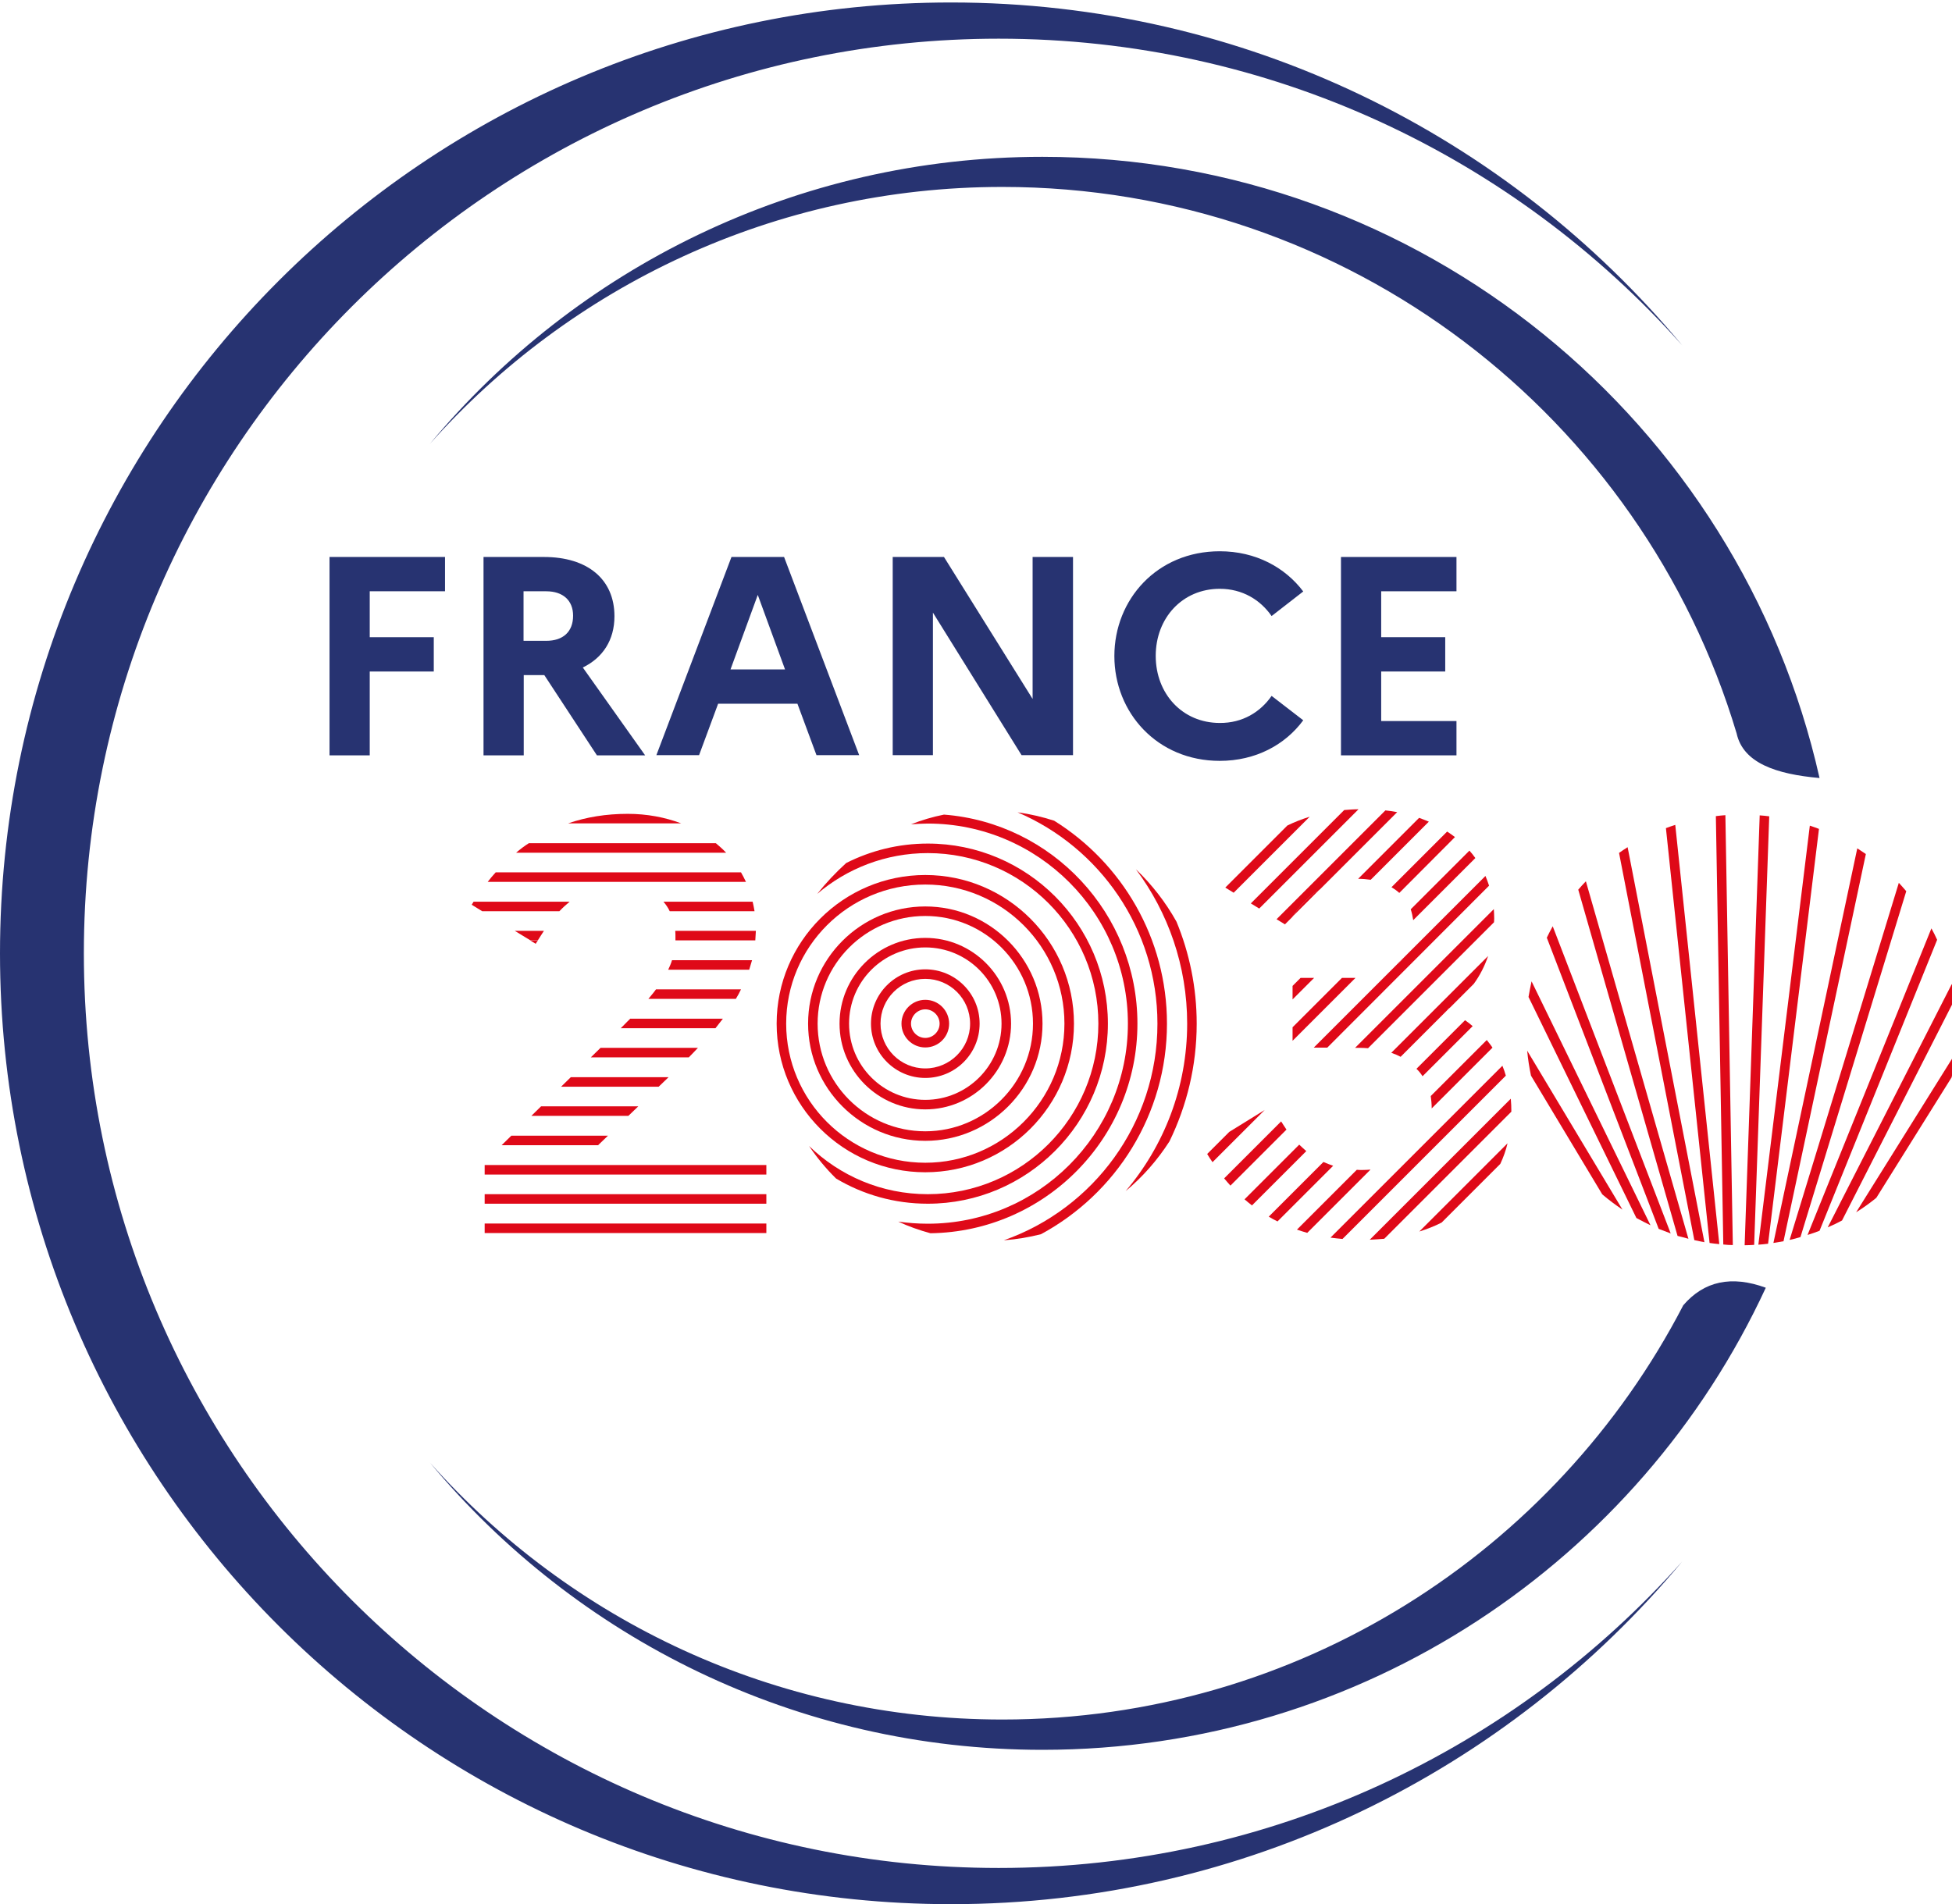 <?xml version="1.0" encoding="UTF-8"?>
<!-- Generator: Adobe Illustrator 26.5.0, SVG Export Plug-In . SVG Version: 6.00 Build 0)  -->
<svg version="1.1" id="Calque_1" xmlns="http://www.w3.org/2000/svg" xmlns:xlink="http://www.w3.org/1999/xlink" x="0px" y="0px" viewBox="0 0 1024.2 999.3" style="enable-background:new 0 0 1024.2 999.3;" xml:space="preserve">
<style type="text/css">
	.st0{fill:#273371;}
	.st1{fill:#DF0918;}
</style>
<g>
	<path class="st0" d="M172.9,292.3h60.6v18H194v24.1h33.6v18H194v44h-21.1V292.3z"/>
	<path class="st0" d="M253.6,292.3h31.8c22.9,0,37,11.7,37,31.1c0,12.5-6.1,21.8-16.6,26.9l32.7,46.1h-25.3l-27.6-42.1h-10.8v42.1   h-21.1V292.3z M274.7,310.3v26h11.9c8.9,0,14.1-4.8,14.1-13.2c0-7.9-5.2-12.8-14.1-12.8H274.7z"/>
	<path class="st0" d="M383.8,292.3h27.6l39.4,104h-22.4l-10-27h-41.6l-10,27h-22.4L383.8,292.3z M411.9,351.3l-14.3-39.1l-14.3,39.1   H411.9z"/>
	<path class="st0" d="M468.3,292.3h27l46.5,74.5v-74.5H563v104h-27l-46.5-74.8v74.8h-21.1V292.3z"/>
	<path class="st0" d="M667.2,365.2l16.6,12.8c-9.5,12.9-25,21.3-43.8,21.3c-32.8,0-55.3-25.3-55.3-55s22.4-55,55.3-55   c18.9,0,34.3,8.5,43.8,21.1l-16.6,12.9c-5.9-8.5-15.3-14.3-27.2-14.3c-19.6,0-33.6,15.3-33.6,35.2s14,35.2,33.6,35.2   C651.9,379.5,661.3,373.7,667.2,365.2z"/>
	<path class="st0" d="M703.6,292.3h60.6v18h-39.5v24.1h33.6v18h-33.6v26h39.5v18h-60.6V292.3z"/>
</g>
<g>
	<path class="st1" d="M281.1,495.3c0.3-0.6,0.7-1.2,1.1-1.7h-3.9L281.1,495.3z"/>
	<path class="st1" d="M340.2,524.2h45.9c1-1.6,1.9-3.3,2.7-5h-44.6C343,520.9,341.6,522.5,340.2,524.2z"/>
	<path class="st1" d="M350.6,508.9h42.5c0.5-1.6,1-3.3,1.5-5h-42C352.1,505.6,351.4,507.2,350.6,508.9z"/>
	<path class="st1" d="M270.1,488.5l8.2,5h3.9c1.1-1.7,2.1-3.4,3.2-5H270.1z"/>
	<path class="st1" d="M354.4,491.9c0,0.5,0,1.1,0,1.6h41.9c0.1-1.6,0.2-3.3,0.3-5h-42.3C354.4,489.6,354.4,490.7,354.4,491.9z"/>
	<path class="st1" d="M298.9,473.2h-50.4c-0.3,0.5-0.7,1.1-1,1.6l5.5,3.4h40.5C295.3,476.3,297.1,474.7,298.9,473.2z"/>
	<path class="st1" d="M351.4,478.2h44.5c-0.3-1.7-0.6-3.4-1-5h-46.8C349.4,474.7,350.5,476.3,351.4,478.2z"/>
	<path class="st1" d="M255.9,462.8h135.5c-0.8-1.7-1.7-3.4-2.6-5H260.1C258.6,459.4,257.2,461.1,255.9,462.8z"/>
	<path class="st1" d="M270.8,447.5H381c-1.7-1.8-3.5-3.4-5.4-5h-98.1C275.1,444,272.9,445.7,270.8,447.5z"/>
	<path class="st1" d="M329.4,427.1c-11.4,0-21.8,1.7-31.3,5h59.3C348.9,428.9,339.4,427.1,329.4,427.1z"/>
	<rect x="254.3" y="642.1" class="st1" width="147.8" height="5"/>
	<rect x="254.3" y="626.7" class="st1" width="147.8" height="5"/>
	<rect x="254.3" y="611.4" class="st1" width="147.8" height="5"/>
	<polygon class="st1" points="263.2,601 313.8,601 319,596 268.3,596  "/>
	<polygon class="st1" points="278.8,585.6 329.7,585.6 334.9,580.6 283.9,580.6  "/>
	<polygon class="st1" points="294.4,570.3 345.6,570.3 350.8,565.3 299.5,565.3  "/>
	<path class="st1" d="M310,554.9h51.4c1.6-1.7,3.3-3.3,4.8-5h-51.1L310,554.9z"/>
	<path class="st1" d="M327.6,537.7l-1.9,1.9h49.7c1.3-1.6,2.6-3.3,3.9-5h-48.6C329.6,535.6,328.6,536.7,327.6,537.7z"/>
</g>
<g>
	<path class="st1" d="M710.6,513.2h-6.5l-25.9,25.9v7.1l33-33C711,513.2,710.8,513.2,710.6,513.2z"/>
	<path class="st1" d="M741.5,482.9l32.6-32.6c-1-1.4-2-2.7-3.1-3.9l-30.8,30.8C740.8,479,741.2,480.9,741.5,482.9z"/>
	<path class="st1" d="M763.4,439.3c-1.3-1-2.7-2-4.1-2.9l-29.2,29.2c1.5,0.9,2.9,1.9,4.1,3L763.4,439.3z"/>
	<polygon class="st1" points="682.4,513.2 678.2,517.4 678.2,524.5 689.5,513.2  "/>
	<path class="st1" d="M744.6,429.2l-32,32c0,0,0.1,0,0.1,0c2.2,0,4.4,0.2,6.5,0.5l30.5-30.5C748.1,430.5,746.4,429.9,744.6,429.2z"/>
	<path class="st1" d="M677.9,481.3l14.7-14.7C686.9,470.1,682.1,475.1,677.9,481.3z"/>
	<path class="st1" d="M726.9,425.3l-57.1,57.1l4.4,2.7l3.7-3.7c4.2-6.2,9-11.2,14.7-14.7l40.5-40.5C731,425.8,729,425.5,726.9,425.3   z"/>
	<path class="st1" d="M705.3,425.1l-49,49l4.4,2.7l52.1-52.1C710.3,424.7,707.8,424.9,705.3,425.1z"/>
	<path class="st1" d="M675.5,433.2l-32.6,32.6l4.4,2.7l39.9-39.9C683.1,429.9,679.2,431.4,675.5,433.2z"/>
	<path class="st1" d="M791,600l-46.3,46.3c4.1-1.3,8-2.8,11.7-4.7l30.8-30.8C788.8,607.4,790.1,603.8,791,600z"/>
	<path class="st1" d="M792.7,576.6l-74,74c2.6-0.1,5.1-0.3,7.6-0.5l66.7-66.7C793,581,792.9,578.8,792.7,576.6z"/>
	<path class="st1" d="M788.3,559.3l-90.2,90.2c2.1,0.3,4.2,0.5,6.3,0.7l85.7-85.7C789.6,562.7,789,561,788.3,559.3z"/>
	<path class="st1" d="M751.2,581.6c0,0,0,0.1,0,0.1l31.9-31.9c-0.9-1.4-2-2.7-3-4l-29.4,29.4C751,577.3,751.2,579.4,751.2,581.6z"/>
	<path class="st1" d="M714.8,614c-1,0-1.9,0-2.9-0.1l-31.4,31.4c1.8,0.6,3.6,1.2,5.4,1.7l33.2-33.2C717.7,613.9,716.3,614,714.8,614   z"/>
	<path class="st1" d="M694.4,609.8l-28.7,28.7c1.5,0.9,3,1.7,4.6,2.5l29.2-29.2C697.7,611.2,696,610.5,694.4,609.8z"/>
	<path class="st1" d="M746.4,564.8l26.3-26.3c-1.3-1.1-2.6-2.1-4-3.1l-25.5,25.5C744.5,562.1,745.5,563.4,746.4,564.8z"/>
	<path class="st1" d="M759.7,529.8l1.2-1.2c-0.5,0.3-0.9,0.7-1.4,1C759.5,529.7,759.6,529.8,759.7,529.8z"/>
	<path class="st1" d="M734.9,554.6l24.8-24.8c-0.1,0-0.2-0.1-0.2-0.1c0.5-0.3,0.9-0.7,1.4-1l12.4-12.4c3.2-4.4,5.7-9.3,7.5-14.6   L730,552.5C731.7,553.1,733.4,553.8,734.9,554.6z"/>
	<path class="st1" d="M681.7,600.7L653,629.4c1.3,1.1,2.6,2.2,3.9,3.2l28.5-28.5C684.2,603,682.9,601.9,681.7,600.7z"/>
	<path class="st1" d="M713.3,549.9c1.5,0,3,0.1,4.5,0.2l66.1-66.1c0-0.6,0.1-1.3,0.1-1.9c0-1.7-0.1-3.3-0.2-5l-72.8,72.8H713.3z"/>
	<path class="st1" d="M672.2,588.5l-29.9,29.9c1.1,1.3,2.2,2.6,3.3,3.8l29.4-29.4C674.1,591.4,673.1,590,672.2,588.5z"/>
	<path class="st1" d="M736.1,502.9L733,506C734.1,505.1,735.2,504,736.1,502.9z"/>
	<path class="st1" d="M645,594l-11.6,11.6c0.9,1.5,1.8,2.9,2.8,4.3l27.4-27.4L645,594z"/>
	<path class="st1" d="M781.3,464.8c-0.6-1.8-1.2-3.5-1.9-5.1l-43.2,43.2c-0.9,1.1-2,2.2-3.1,3.1l-43.8,43.8h7.1L781.3,464.8z"/>
</g>
<g>
	<path class="st1" d="M485.5,524.7c-6.9,0-12.5,5.6-12.5,12.5s5.6,12.5,12.5,12.5s12.5-5.6,12.5-12.5S492.4,524.7,485.5,524.7z    M485.5,544.7c-4.1,0-7.5-3.4-7.5-7.5s3.4-7.5,7.5-7.5s7.5,3.4,7.5,7.5S489.6,544.7,485.5,544.7z"/>
	<path class="st1" d="M485.5,508.7c-15.7,0-28.5,12.8-28.5,28.5s12.8,28.5,28.5,28.5S514,553,514,537.2S501.2,508.7,485.5,508.7z    M485.5,560.7c-13,0-23.5-10.5-23.5-23.5s10.5-23.5,23.5-23.5s23.5,10.5,23.5,23.5S498.4,560.7,485.5,560.7z"/>
	<path class="st1" d="M485.5,492.2c-24.8,0-45,20.2-45,45s20.2,45,45,45s45-20.2,45-45S510.3,492.2,485.5,492.2z M485.5,577.2   c-22.1,0-40-17.9-40-40s17.9-40,40-40s40,17.9,40,40S507.5,577.2,485.5,577.2z"/>
	<path class="st1" d="M485.5,475.7c-33.9,0-61.5,27.6-61.5,61.5s27.6,61.5,61.5,61.5s61.5-27.6,61.5-61.5S519.4,475.7,485.5,475.7z    M485.5,593.7c-31.2,0-56.5-25.3-56.5-56.5s25.3-56.5,56.5-56.5s56.5,25.3,56.5,56.5S516.6,593.7,485.5,593.7z"/>
	<path class="st1" d="M563.5,537.2c0-43-35-78-78-78s-78,35-78,78s35,78,78,78S563.5,580.3,563.5,537.2z M485.5,610.2   c-40.3,0-73-32.7-73-73s32.7-73,73-73s73,32.7,73,73S525.7,610.2,485.5,610.2z"/>
	<path class="st1" d="M428.8,469.1c15.6-13.3,35.9-21.4,58-21.4c49.4,0,89.5,40.1,89.5,89.5s-40.1,89.5-89.5,89.5   c-24.2,0-46.1-9.6-62.3-25.3c4.2,6.2,8.9,11.9,14.2,17.1c14.1,8.4,30.5,13.2,48.1,13.2c52.1,0,94.5-42.4,94.5-94.5   s-42.4-94.5-94.5-94.5c-15.4,0-29.9,3.7-42.8,10.2C438.5,457.9,433.4,463.3,428.8,469.1z"/>
	<path class="st1" d="M486.8,432.2c57.9,0,105,47.1,105,105s-47.1,105-105,105c-5.3,0-10.4-0.4-15.5-1.1c5.4,2.5,11,4.5,16.9,6.1   c60-0.8,108.6-49.8,108.6-110c0-57.8-44.8-105.3-101.5-109.7c-6,1.2-11.7,2.9-17.3,5.1C480.9,432.4,483.9,432.2,486.8,432.2z"/>
	<path class="st1" d="M607.3,537.2c0,52.5-33.7,97.2-80.6,113.7c6.7-0.5,13.2-1.6,19.5-3.2c39.3-21.2,66.1-62.8,66.1-110.5   c0-44.9-23.7-84.4-59.2-106.5c-6.2-2-12.6-3.5-19.2-4.4C577,444.7,607.3,487.5,607.3,537.2z"/>
	<path class="st1" d="M596,456.2c16.9,22.6,26.9,50.7,26.9,81c0,33.5-12.2,64.2-32.3,87.9c9-7.5,16.7-16.3,23-26.1   c9.1-18.7,14.3-39.6,14.3-61.8c0-18.9-3.8-37-10.6-53.5C611.6,473.5,604.4,464.2,596,456.2z"/>
</g>
<g>
	<path class="st1" d="M909.2,653.4l-3.9-225.6c-1.7,0.1-3.3,0.3-5,0.5l3.9,224.8C905.9,653.3,907.5,653.4,909.2,653.4z"/>
	<path class="st1" d="M902.1,652.9l-23.1-220c-1.6,0.5-3.3,1.1-4.9,1.7L897,652.3C898.7,652.5,900.4,652.8,902.1,652.9z"/>
	<path class="st1" d="M894.3,651.9L854,444.6c-1.5,1-3,1.9-4.5,3L889,650.8C890.8,651.2,892.6,651.6,894.3,651.9z"/>
	<path class="st1" d="M885.9,650.1l-53.8-187.6c-1.4,1.4-2.7,2.9-4,4.4l52.1,181.7C882.1,649,884,649.6,885.9,650.1z"/>
	<path class="st1" d="M876.6,647.3l-61.9-161.2c-1.1,2-2.1,3.9-3.1,6l58.7,152.8C872.3,645.7,874.4,646.5,876.6,647.3z"/>
	<path class="st1" d="M866,643L803.6,515c-0.6,2.7-1.1,5.4-1.6,8.2l56.6,116C861,640.5,863.5,641.8,866,643z"/>
	<path class="st1" d="M801.3,551.4c0.4,4.4,1.1,8.8,2,13.1l37.4,62.3c3.4,2.9,6.9,5.5,10.6,8L801.3,551.4z"/>
	<path class="st1" d="M920.4,653.3l7.9-224.9c-1.6-0.2-3.3-0.4-5-0.5l-7.9,225.6C917.1,653.5,918.8,653.4,920.4,653.3z"/>
	<path class="st1" d="M927.7,652.7L954.4,435c-1.6-0.6-3.2-1.2-4.8-1.7l-27,219.9C924.3,653.1,926,652.9,927.7,652.7z"/>
	<path class="st1" d="M935.8,651.4L979,448.2c-1.5-1-3-2-4.5-3l-44,207.1C932.2,652,934,651.7,935.8,651.4z"/>
	<path class="st1" d="M944.7,649.2l55.5-181.5c-1.3-1.5-2.6-3-3.9-4.4L939,650.7C940.9,650.3,942.8,649.8,944.7,649.2z"/>
	<path class="st1" d="M954.7,645.9l61.7-152.7c-0.9-2-1.9-4-3-6l-65,160.9C950.6,647.4,952.7,646.7,954.7,645.9z"/>
	<path class="st1" d="M966.5,640.5l59.1-116c-0.4-2.7-0.9-5.5-1.5-8.1l-65.1,127.7C961.6,643,964.1,641.8,966.5,640.5z"/>
	<path class="st1" d="M984.5,628.6l39.5-63.2c0.9-4.2,1.7-8.5,2.1-12.8l-52.2,83.6C977.6,633.9,981.2,631.3,984.5,628.6z"/>
</g>
<path class="st1" d="M826.3,877.4"/>
<path class="st0" d="M524,980.3c-265.1,0-480-214.9-480-480s214.9-480,480-480c142.6,0,270.7,62.2,358.7,161  C791.1,71.2,653.2,1.3,499,1.3C223.4,1.3,0,224.7,0,500.3s223.4,499,499,499c154.2,0,292.1-70,383.7-179.9  C794.7,918.1,666.6,980.3,524,980.3z"/>
<path class="st0" d="M883.2,685c-66.9,129.1-201.8,217.4-357.2,217.4c-119.5,0-226.8-52.1-300.4-134.8  c76.7,92.1,192.2,150.7,321.4,150.7c168.2,0,313.2-99.3,379.5-242.5C908.5,669.2,894.1,672.3,883.2,685z"/>
<path class="st0" d="M525.9,98.1c182,0,335.7,120.9,385.3,286.8c3.4,15.5,20.7,21.4,43.5,23.4c-41.9-186.6-208.6-326-407.8-326  c-129.2,0-244.7,58.6-321.4,150.7C299.1,150.3,406.4,98.1,525.9,98.1z"/>
</svg>